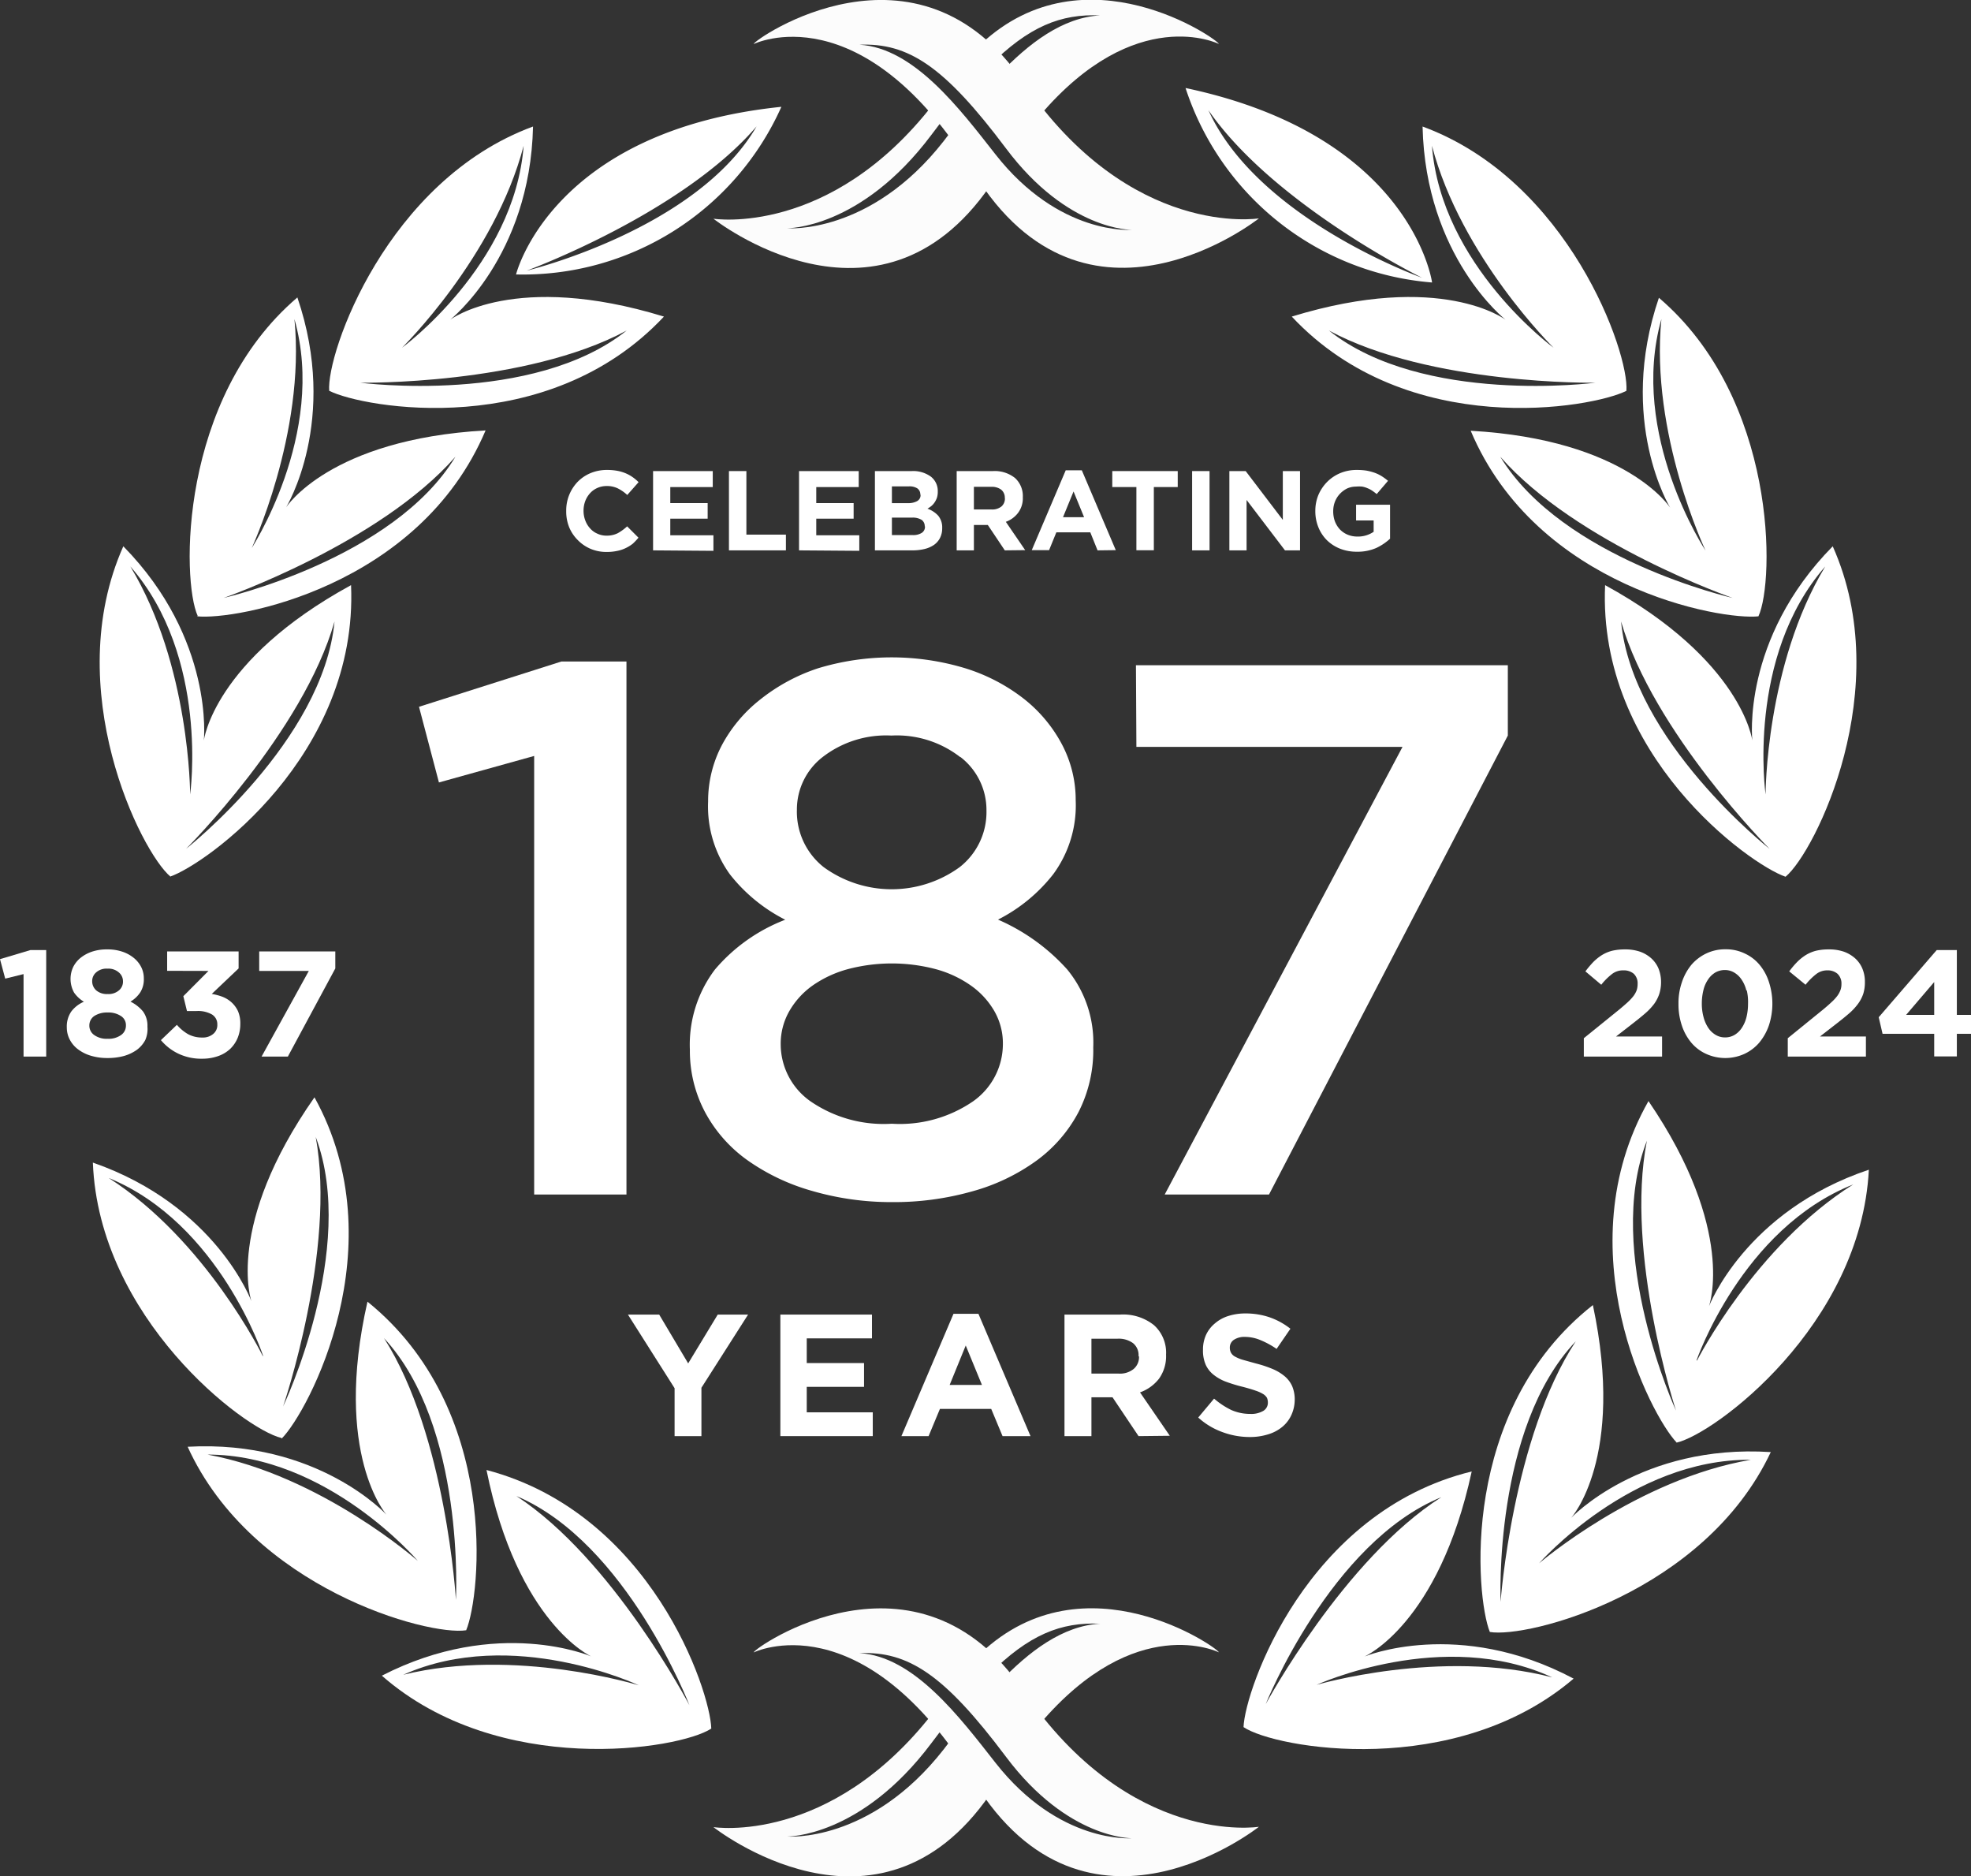 <?xml version="1.0" encoding="UTF-8"?> <svg xmlns="http://www.w3.org/2000/svg" viewBox="0 0 174.05 165.66"><rect x="0" y="0" width="174.05" height="165.66" fill="#333333" stroke="none"/><defs><style>.cls-1{fill:#fff;}.cls-2{fill:#fcfcfc;}</style></defs><g id="Layer_1" data-name="Layer 1"><path class="cls-1" d="M49.58,58.4h5.74v47.06H47.17V66.74l-8.41,2.34L37,62.4Z"></path><path class="cls-1" d="M95.24,98.18a12.54,12.54,0,0,1-3.74,4.31,17.59,17.59,0,0,1-5.68,2.7,25.34,25.34,0,0,1-7.07.94,25,25,0,0,1-7.08-1,18.63,18.63,0,0,1-5.67-2.7,12.41,12.41,0,0,1-3.74-4.24,11.54,11.54,0,0,1-1.34-5.51,11,11,0,0,1,2.21-7.08,15.36,15.36,0,0,1,6.21-4.4,14.59,14.59,0,0,1-4.88-4,10.24,10.24,0,0,1-1.93-6.44,10.61,10.61,0,0,1,1.23-5,12.78,12.78,0,0,1,3.37-4A16.4,16.4,0,0,1,72.24,59a22.42,22.42,0,0,1,13,0,16.13,16.13,0,0,1,5.14,2.67,12.65,12.65,0,0,1,3.37,4,10.5,10.5,0,0,1,1.24,5A10.24,10.24,0,0,1,93,77.19a14.55,14.55,0,0,1-4.87,4,17.67,17.67,0,0,1,6.11,4.4,10.16,10.16,0,0,1,2.3,6.88A12,12,0,0,1,95.24,98.18Zm-7.45-8.94A7.11,7.11,0,0,0,85.72,87a9.86,9.86,0,0,0-3.1-1.44,15.23,15.23,0,0,0-7.74,0A10,10,0,0,0,71.77,87a7.11,7.11,0,0,0-2.07,2.27,5.8,5.8,0,0,0-.76,2.94,6.17,6.17,0,0,0,2.6,5,11.41,11.41,0,0,0,7.21,2,11.43,11.43,0,0,0,7.21-2,6.19,6.19,0,0,0,2.6-5A5.71,5.71,0,0,0,87.79,89.24Zm-3-22.4a9.12,9.12,0,0,0-6.07-1.9,9.16,9.16,0,0,0-6.08,1.9,5.86,5.86,0,0,0-2.27,4.64,6.24,6.24,0,0,0,2.37,5.08,10.21,10.21,0,0,0,12,0,6.17,6.17,0,0,0,2.37-5A5.9,5.9,0,0,0,84.82,66.84Z"></path><path class="cls-1" d="M100.31,58.73h32.84v6.21l-21.09,40.52h-9.21l21-39.52h-23.5Z"></path><path class="cls-1" d="M106.71,9.73c5.79,8.37,18.86,14.79,18.86,14.79s-14.49-5.15-18.86-14.79m19.75,15.21S124.71,12,104.69,7.77a25,25,0,0,0,21.77,17.17"></path><path class="cls-1" d="M111.77,150.45s6.92-12.81,15.51-18.27c-9.8,4-15.51,18.27-15.51,18.27m4.49-1.7s10.95-3.23,20.81-.66c-9.61-4.45-20.81.66-20.81.66m-6.45,3.73c.13-3.33,5.56-19,20.15-22.57-2.92,13.51-9.47,16.34-9.47,16.34s8.3-3.45,18.47,1.95c-10.46,8.93-26.34,6.18-29.15,4.28"></path><path class="cls-1" d="M132.51,141.42s1.05-14.52,6.64-23c-7.29,7.67-6.64,23-6.64,23m3.4-3.4s8.66-7.43,18.7-9.14c-10.59-.11-18.7,9.14-18.7,9.14m-4.35,6.06c-1.25-3.09-2.72-19.57,9.1-28.86,2.88,13.52-1.92,18.79-1.92,18.79s6.15-6.55,17.63-5.81c-5.86,12.44-21.47,16.46-24.81,15.88"></path><path class="cls-1" d="M148,124.54s-4.53-13.84-2.57-23.83c-3.85,9.86,2.57,23.83,2.57,23.83m1.86-4.43S155,110,163.65,104.57c-9.84,3.9-13.84,15.54-13.84,15.54m-1.74,7.26c-2.32-2.4-9.92-17.09-2.5-30.16,7.79,11.42,5.34,18.12,5.34,18.12s3.21-8.4,14.12-12.06c-.71,13.74-13.64,23.36-17,24.1"></path><path class="cls-1" d="M156.26,74.94S146,64.66,143.15,54.87c1,10.54,13.11,20.07,13.11,20.07m-.35-4.8s0-11.41,5.27-20.13c-7,8-5.27,20.13-5.27,20.13m1.75,7.26c-3.16-1.08-16.6-10.72-15.92-25.74,12.12,6.64,13,13.72,13,13.72s-1-8.93,7.1-17.15c5.61,12.56-1.55,27-4.16,29.17"></path><path class="cls-1" d="M153,52.79S139.21,48,132.48,40.32C138,49.38,153,52.79,153,52.79m-2.39-4.18s-4.9-10.31-3.9-20.44c-2.89,10.18,3.9,20.44,3.9,20.44m4.7,5.8c-3.31.38-19.6-2.53-25.44-16.38,13.79.78,17.62,6.8,17.62,6.8s-4.71-7.66-1-18.54c10.46,8.92,10.23,25,8.79,28.12"></path><path class="cls-1" d="M140.87,33.79s-14.56.22-23.52-4.61c8.28,6.6,23.52,4.61,23.52,4.61m-3.68-3.09s-8.16-8-10.74-17.83c.81,10.56,10.74,17.83,10.74,17.83m6.42,3.81c-3,1.51-19.27,4.41-29.54-6.56,13.21-4.05,18.88.28,18.88.28s-7.07-5.55-7.33-17.06c12.91,4.75,18.27,20,18,23.34"></path><path class="cls-1" d="M66.81,11.16C60.17,18.89,46.5,23.9,46.5,23.9s15-3.61,20.31-12.74M45.57,24.23S48.67,11.53,69,9.43a25,25,0,0,1-23.45,14.8"></path><path class="cls-1" d="M60.88,150.55s-6.75-12.9-15.28-18.47c9.75,4.12,15.28,18.47,15.28,18.47m-4.47-1.76s-10.91-3.37-20.8-.93c9.66-4.32,20.8.93,20.8.93m6.4,3.82c-.09-3.34-5.31-19-19.85-22.83,2.74,13.54,9.25,16.46,9.25,16.46s-8.25-3.56-18.49,1.7C44.06,157,60,154.47,62.81,152.61"></path><path class="cls-1" d="M40.26,141.25s-.86-14.54-6.35-23.11c7.2,7.76,6.35,23.11,6.35,23.11m-3.36-3.44s-8.56-7.55-18.57-9.39c10.58,0,18.57,9.39,18.57,9.39m4.27,6.11c1.29-3.08,3-19.54-8.72-29-3.06,13.48,1.68,18.81,1.68,18.81s-6.07-6.64-17.56-6c5.7,12.52,21.25,16.73,24.6,16.2"></path><path class="cls-1" d="M25,124.17s4.71-13.78,2.88-23.79c3.73,9.9-2.88,23.79-2.88,23.79m-1.8-4.46S18.17,109.48,9.6,104c9.79,4,13.64,15.72,13.64,15.72M24.88,127c2.35-2.36,10.15-17,2.89-30.12-7.93,11.32-5.57,18-5.57,18s-3.1-8.44-14-12.24c.53,13.74,13.34,23.53,16.64,24.31"></path><path class="cls-1" d="M16.43,74.94S26.75,64.66,29.54,54.87c-1,10.54-13.11,20.07-13.11,20.07m.36-4.8s0-11.41-5.28-20.13c7,8,5.28,20.13,5.28,20.13M15,77.4C18.2,76.32,31.64,66.68,31,51.66,18.84,58.3,18,65.38,18,65.38s.95-8.93-7.11-17.15c-5.6,12.56,1.55,27,4.17,29.17"></path><path class="cls-1" d="M19.75,52.79S33.49,48,40.22,40.32c-5.48,9.06-20.47,12.47-20.47,12.47m2.38-4.18S27,38.3,26,28.17c2.89,10.18-3.91,20.44-3.91,20.44m-4.7,5.8C20.75,54.79,37,51.88,42.88,38c-13.8.78-17.62,6.8-17.62,6.8s4.71-7.66,1-18.54c-10.46,8.92-10.23,25-8.8,28.12"></path><path class="cls-1" d="M31.82,33.79s14.56.22,23.52-4.61c-8.27,6.6-23.52,4.61-23.52,4.61M35.5,30.7s8.17-8,10.74-17.83C45.43,23.43,35.5,30.7,35.5,30.7m-6.41,3.81c3,1.51,19.26,4.41,29.54-6.56-13.21-4.05-18.88.28-18.88.28s7.06-5.55,7.32-17.06c-12.9,4.75-18.26,20-18,23.34"></path><path class="cls-1" d="M61.94,122.52v4.27H59.57v-4.23l-4.12-6.5h2.76l2.56,4.31,2.61-4.31h2.68Z"></path><path class="cls-1" d="M68.91,126.79V116.06H77v2.1H71.24v2.18H76.3v2.1H71.24v2.25h5.83v2.1Z"></path><path class="cls-1" d="M88.53,126.79l-1-2.4H83l-1,2.4h-2.4l4.6-10.8H86.4l4.6,10.8Zm-3.25-8-1.42,3.48h2.85Z"></path><path class="cls-1" d="M100.54,126.79l-2.3-3.43H96.38v3.43H94V116.06h4.91a4.35,4.35,0,0,1,3,.94,3.27,3.27,0,0,1,1.06,2.6v0a3.41,3.41,0,0,1-.63,2.13,3.71,3.71,0,0,1-1.67,1.2l2.63,3.83Zm0-7.06a1.36,1.36,0,0,0-.49-1.15,2.14,2.14,0,0,0-1.36-.39H96.38v3.08h2.39a1.92,1.92,0,0,0,1.34-.41,1.37,1.37,0,0,0,.47-1.1Z"></path><path class="cls-1" d="M114,125a2.93,2.93,0,0,1-.8,1,3.56,3.56,0,0,1-1.24.64,5.31,5.31,0,0,1-1.59.23,6.92,6.92,0,0,1-2.41-.43,6.43,6.43,0,0,1-2.15-1.29l1.4-1.67a7,7,0,0,0,1.51,1,4.12,4.12,0,0,0,1.69.35,2.1,2.1,0,0,0,1.15-.27.83.83,0,0,0,.4-.74v0a1.07,1.07,0,0,0-.08-.41,1,1,0,0,0-.33-.33,3.22,3.22,0,0,0-.66-.3c-.28-.1-.65-.21-1.1-.33a13.66,13.66,0,0,1-1.47-.44,4,4,0,0,1-1.12-.61,2.4,2.4,0,0,1-.72-.89,3.11,3.11,0,0,1-.25-1.34v0a3.11,3.11,0,0,1,.27-1.32,2.87,2.87,0,0,1,.77-1,3.32,3.32,0,0,1,1.18-.66,4.89,4.89,0,0,1,1.52-.23,6.54,6.54,0,0,1,2.17.35,6.32,6.32,0,0,1,1.81,1l-1.22,1.78a7.6,7.6,0,0,0-1.41-.77,3.6,3.6,0,0,0-1.38-.29,1.68,1.68,0,0,0-1,.27.81.81,0,0,0-.34.67v0a.93.93,0,0,0,.1.45.87.87,0,0,0,.36.35,3.32,3.32,0,0,0,.71.29l1.15.32a10.26,10.26,0,0,1,1.45.48,4.19,4.19,0,0,1,1.08.65,2.46,2.46,0,0,1,.66.88,3,3,0,0,1,.22,1.21v0A3.25,3.25,0,0,1,114,125Z"></path><path class="cls-1" d="M2.68,83.88h1.4v9.4h-2V86l-1.62.4L0,84.68Z"></path><path class="cls-1" d="M12.83,91.82a2.6,2.6,0,0,1-.75.87,3.76,3.76,0,0,1-1.14.54,5.46,5.46,0,0,1-1.44.18,5,5,0,0,1-1.43-.19,3.56,3.56,0,0,1-1.14-.55,2.53,2.53,0,0,1-.75-.85,2.29,2.29,0,0,1-.28-1.11,2.32,2.32,0,0,1,.39-1.4,2.74,2.74,0,0,1,1.12-.87,2.82,2.82,0,0,1-.87-.81,2.49,2.49,0,0,1-.08-2.25,2.47,2.47,0,0,1,.66-.82,3.31,3.31,0,0,1,1-.54,4.05,4.05,0,0,1,1.34-.2,4.05,4.05,0,0,1,1.34.2,3.2,3.2,0,0,1,1,.54,2.5,2.5,0,0,1,.67.82,2.2,2.2,0,0,1,.23,1,2.14,2.14,0,0,1-.32,1.24,2.68,2.68,0,0,1-.86.81,3.36,3.36,0,0,1,1.11.87,2.13,2.13,0,0,1,.39,1.34A2.46,2.46,0,0,1,12.83,91.82Zm-2.17-2.13a2,2,0,0,0-1.16-.3,2.08,2.08,0,0,0-1.16.3,1,1,0,0,0-.45.85,1,1,0,0,0,.43.84,1.88,1.88,0,0,0,1.18.33,1.89,1.89,0,0,0,1.19-.33,1,1,0,0,0,.43-.84A.94.94,0,0,0,10.66,89.69Zm-.17-3.84a1.38,1.38,0,0,0-1-.33,1.37,1.37,0,0,0-1,.33,1,1,0,0,0-.35.76,1.08,1.08,0,0,0,.36.83,1.44,1.44,0,0,0,1,.32,1.4,1.4,0,0,0,1-.32,1,1,0,0,0,.36-.82A1,1,0,0,0,10.49,85.85Z"></path><path class="cls-1" d="M14.76,85.71V84h6.31V85.5L18.7,87.75a5.22,5.22,0,0,1,.94.25,2.61,2.61,0,0,1,.8.49,2.45,2.45,0,0,1,.57.77,2.68,2.68,0,0,1,.21,1.11A3.25,3.25,0,0,1,21,91.6a2.86,2.86,0,0,1-.67,1,3,3,0,0,1-1.07.64,4.15,4.15,0,0,1-1.4.23A4.68,4.68,0,0,1,15.7,93a4.56,4.56,0,0,1-1.49-1.17l1.41-1.35a3.81,3.81,0,0,0,1,.83,2.59,2.59,0,0,0,1.25.29,1.41,1.41,0,0,0,.95-.31,1,1,0,0,0,.37-.84,1,1,0,0,0-.48-.89,2.5,2.5,0,0,0-1.35-.3h-.85l-.32-1.31,2.22-2.23Z"></path><path class="cls-1" d="M22.89,84h6.72V85.5l-4.19,7.78H23.1l4.17-7.56H22.89Z"></path><path class="cls-1" d="M142.34,86a5.5,5.5,0,0,0-.94.94L140,85.76a8.7,8.7,0,0,1,.7-.83,4.33,4.33,0,0,1,.76-.61,3.3,3.3,0,0,1,.9-.38,4.81,4.81,0,0,1,1.12-.12,4,4,0,0,1,1.34.2,3,3,0,0,1,1,.59,2.55,2.55,0,0,1,.64.91,3.23,3.23,0,0,1,.22,1.19,3.4,3.4,0,0,1-.16,1.05,3.28,3.28,0,0,1-.45.87,5.26,5.26,0,0,1-.77.82c-.31.27-.67.56-1.08.88l-1.52,1.18h4.07v1.77h-6.91V91.66L143,89.12c.29-.24.54-.46.75-.65a4.77,4.77,0,0,0,.5-.54,2.18,2.18,0,0,0,.28-.51,1.8,1.8,0,0,0,.08-.54,1.16,1.16,0,0,0-.34-.91,1.35,1.35,0,0,0-.91-.3A1.58,1.58,0,0,0,142.34,86Z"></path><path class="cls-1" d="M156.21,90.51a4.84,4.84,0,0,1-.85,1.53,3.87,3.87,0,0,1-1.31,1,4.09,4.09,0,0,1-3.4,0,3.72,3.72,0,0,1-1.31-1,4.56,4.56,0,0,1-.83-1.52,5.82,5.82,0,0,1-.29-1.9,5.61,5.61,0,0,1,.3-1.9,4.76,4.76,0,0,1,.84-1.54,4,4,0,0,1,1.31-1,3.85,3.85,0,0,1,1.7-.37,3.79,3.79,0,0,1,1.7.37,3.72,3.72,0,0,1,1.31,1,4.51,4.51,0,0,1,.83,1.53,6.17,6.17,0,0,1,0,3.8Zm-2-3.07a2.88,2.88,0,0,0-.41-.94,2,2,0,0,0-.65-.63,1.6,1.6,0,0,0-.84-.23,1.7,1.7,0,0,0-.84.22,2,2,0,0,0-.64.62,2.79,2.79,0,0,0-.41.94,4.89,4.89,0,0,0-.14,1.18,4.51,4.51,0,0,0,.15,1.19,3.11,3.11,0,0,0,.41.94,2,2,0,0,0,.65.63,1.6,1.6,0,0,0,.84.23,1.64,1.64,0,0,0,.84-.22,2,2,0,0,0,.64-.62,3,3,0,0,0,.41-.94,4.89,4.89,0,0,0,.14-1.18A4.51,4.51,0,0,0,154.25,87.44Z"></path><path class="cls-1" d="M160.38,86a5.5,5.5,0,0,0-.94.94L158,85.76a7.45,7.45,0,0,1,.7-.83,4.33,4.33,0,0,1,.76-.61,3.3,3.3,0,0,1,.9-.38,4.75,4.75,0,0,1,1.12-.12,4,4,0,0,1,1.34.2,3.06,3.06,0,0,1,1,.59,2.55,2.55,0,0,1,.64.91,3,3,0,0,1,.22,1.19,3.41,3.41,0,0,1-.15,1.05,3.32,3.32,0,0,1-.46.87,5.17,5.17,0,0,1-.76.82c-.31.27-.67.56-1.08.88l-1.52,1.18h4.06v1.77h-6.9V91.66L161,89.12c.29-.24.54-.46.74-.65a4,4,0,0,0,.5-.54,2.18,2.18,0,0,0,.28-.51,1.53,1.53,0,0,0,.09-.54,1.17,1.17,0,0,0-.35-.91,1.32,1.32,0,0,0-.9-.3A1.56,1.56,0,0,0,160.38,86Z"></path><path class="cls-1" d="M172.8,83.88V89.6h1.25v1.67H172.8v2h-2v-2h-4.56l-.34-1.46,5.12-5.93Zm-2,2.82-2.48,2.9h2.48Z"></path><path class="cls-1" d="M55.88,48a3.33,3.33,0,0,1-.63.39,3.08,3.08,0,0,1-.76.25,4.28,4.28,0,0,1-.92.09,3.58,3.58,0,0,1-1.43-.28A3.48,3.48,0,0,1,51,47.66a3.43,3.43,0,0,1-.75-1.14A3.69,3.69,0,0,1,50,45.11v0a3.64,3.64,0,0,1,1-2.56,3.44,3.44,0,0,1,1.15-.78,3.75,3.75,0,0,1,1.48-.28,4.94,4.94,0,0,1,.9.08,3.68,3.68,0,0,1,.73.22,3.29,3.29,0,0,1,.61.34,3.67,3.67,0,0,1,.52.44l-1,1.13a3.58,3.58,0,0,0-.83-.58,2.18,2.18,0,0,0-1-.21,2,2,0,0,0-.81.17,1.9,1.9,0,0,0-.65.47,2.2,2.2,0,0,0-.42.69,2.41,2.41,0,0,0-.15.85v0a2.41,2.41,0,0,0,.15.85,2.14,2.14,0,0,0,.42.7,1.78,1.78,0,0,0,.64.47,1.86,1.86,0,0,0,.82.18,2.14,2.14,0,0,0,1-.22,4.27,4.27,0,0,0,.82-.6l1,1A5.39,5.39,0,0,1,55.88,48Z"></path><path class="cls-1" d="M57.67,48.59v-7h5.27V43H59.19v1.42h3.3v1.37h-3.3v1.47H63v1.37Z"></path><path class="cls-1" d="M64.37,48.59v-7h1.54V47.2H69.4v1.39Z"></path><path class="cls-1" d="M70.56,48.59v-7h5.27V43H72.08v1.42h3.3v1.37h-3.3v1.47h3.8v1.37Z"></path><path class="cls-1" d="M83,47.51a1.69,1.69,0,0,1-.53.6,2.51,2.51,0,0,1-.83.36,4.52,4.52,0,0,1-1.08.12H77.26v-7H80.5a2.65,2.65,0,0,1,1.7.49,1.6,1.6,0,0,1,.61,1.32v0a1.7,1.7,0,0,1-.07.53,1.74,1.74,0,0,1-.2.41,1.56,1.56,0,0,1-.29.33,2.71,2.71,0,0,1-.35.24,2.35,2.35,0,0,1,.95.62,1.63,1.63,0,0,1,.35,1.1v0A1.86,1.86,0,0,1,83,47.51Zm-1.73-3.85a.65.65,0,0,0-.26-.54,1.3,1.3,0,0,0-.75-.18H78.76v1.48h1.42a1.57,1.57,0,0,0,.81-.18.59.59,0,0,0,.3-.56Zm.39,2.8a.68.68,0,0,0-.27-.56,1.51,1.51,0,0,0-.87-.2H78.76v1.54h1.83a1.41,1.41,0,0,0,.8-.19.63.63,0,0,0,.29-.57Z"></path><path class="cls-1" d="M88.73,48.59l-1.5-2.24H86v2.24H84.48v-7h3.2a2.87,2.87,0,0,1,1.95.61,2.15,2.15,0,0,1,.69,1.7v0a2.14,2.14,0,0,1-.42,1.38,2.35,2.35,0,0,1-1.08.79l1.71,2.5Zm0-4.61a.91.91,0,0,0-.32-.75,1.39,1.39,0,0,0-.89-.25H86v2h1.56a1.3,1.3,0,0,0,.88-.27.92.92,0,0,0,.3-.72Z"></path><path class="cls-1" d="M96.92,48.59,96.28,47h-3l-.64,1.57H91.11l3-7.05h1.42l3,7.05Zm-2.12-5.2-.93,2.27h1.86Z"></path><path class="cls-1" d="M101.89,43v5.58h-1.54V43H98.22V41.59H104V43Z"></path><path class="cls-1" d="M105.27,48.59v-7h1.54v7Z"></path><path class="cls-1" d="M113.47,48.59l-3.39-4.45v4.45h-1.52v-7H110l3.28,4.31V41.59h1.52v7Z"></path><path class="cls-1" d="M121.53,48.38a4.13,4.13,0,0,1-1.7.33,4,4,0,0,1-1.5-.27,3.51,3.51,0,0,1-1.16-.75,3.43,3.43,0,0,1-.75-1.14,3.77,3.77,0,0,1-.27-1.44v0a3.69,3.69,0,0,1,.27-1.41,3.74,3.74,0,0,1,.77-1.15,3.59,3.59,0,0,1,1.16-.78,3.74,3.74,0,0,1,1.47-.28,5.48,5.48,0,0,1,.85.06,4.72,4.72,0,0,1,.72.19,3.23,3.23,0,0,1,.62.3,5.34,5.34,0,0,1,.56.41l-1,1.17c-.13-.11-.27-.21-.4-.3a2.1,2.1,0,0,0-.42-.22,2.06,2.06,0,0,0-.46-.14,3.12,3.12,0,0,0-.55,0,1.93,1.93,0,0,0-.79.17,2.29,2.29,0,0,0-.64.48,2.18,2.18,0,0,0-.43.69,2.32,2.32,0,0,0-.15.84v0a2.56,2.56,0,0,0,.15.89,2.24,2.24,0,0,0,.44.71,2.06,2.06,0,0,0,.67.46,2.2,2.2,0,0,0,.86.17,2.44,2.44,0,0,0,1.45-.42v-1h-1.55V44.56h3v3A4.82,4.82,0,0,1,121.53,48.38Z"></path><path class="cls-2" d="M82.39,9.22C73.27,20.94,63,19.31,63,19.31s14.5,11.5,24.42-2.89Zm9.42,1c8.49-10,15.82-6.34,15.82-6.34,0-.34-11.78-8.61-21,0ZM87.33,5.85c3.53-3.53,6.35-4.64,9.82-4.49-3.31.18-6.3,2.45-8.94,5.23Zm-3,5.3-1,1.31c-6.5,8.31-13.82,7.69-13.82,7.69s6.49.1,12.75-8.26c.44-.58.86-1.14,1.27-1.66Z"></path><path class="cls-2" d="M90.38,7.28C81-6.56,66.55,3.51,66.55,3.89c0,0,9.54-4.71,19.46,11.39s25.16,4,25.16,4S99.82,21.12,90.38,7.28Zm-2.49,6.33c-3.14-4-7.19-9.39-12-9.66,4.32-.18,7.5,1.89,12.95,9.16s11.09,7.18,11.09,7.18S93.54,20.83,87.89,13.61Z"></path><path class="cls-2" d="M82.39,151.22C73.27,162.94,63,161.31,63,161.31s14.5,11.5,24.42-2.89Zm9.42,1c8.49-10,15.82-6.34,15.82-6.34,0-.34-11.78-8.61-21,.05Zm-4.48-4.38c3.53-3.53,6.35-4.64,9.82-4.49-3.31.18-6.3,2.45-8.94,5.23Zm-3,5.3-1,1.31c-6.5,8.31-13.82,7.69-13.82,7.69s6.49.1,12.75-8.26c.44-.58.86-1.14,1.27-1.66Z"></path><path class="cls-2" d="M90.38,149.28c-9.43-13.84-23.83-3.77-23.83-3.39,0,0,9.54-4.71,19.46,11.39s25.16,4,25.16,4S99.82,163.12,90.38,149.28Zm-2.49,6.33c-3.14-4-7.19-9.39-12-9.66,4.32-.18,7.5,1.89,12.95,9.16s11.09,7.18,11.09,7.18S93.54,162.83,87.89,155.61Z"></path></g></svg> 